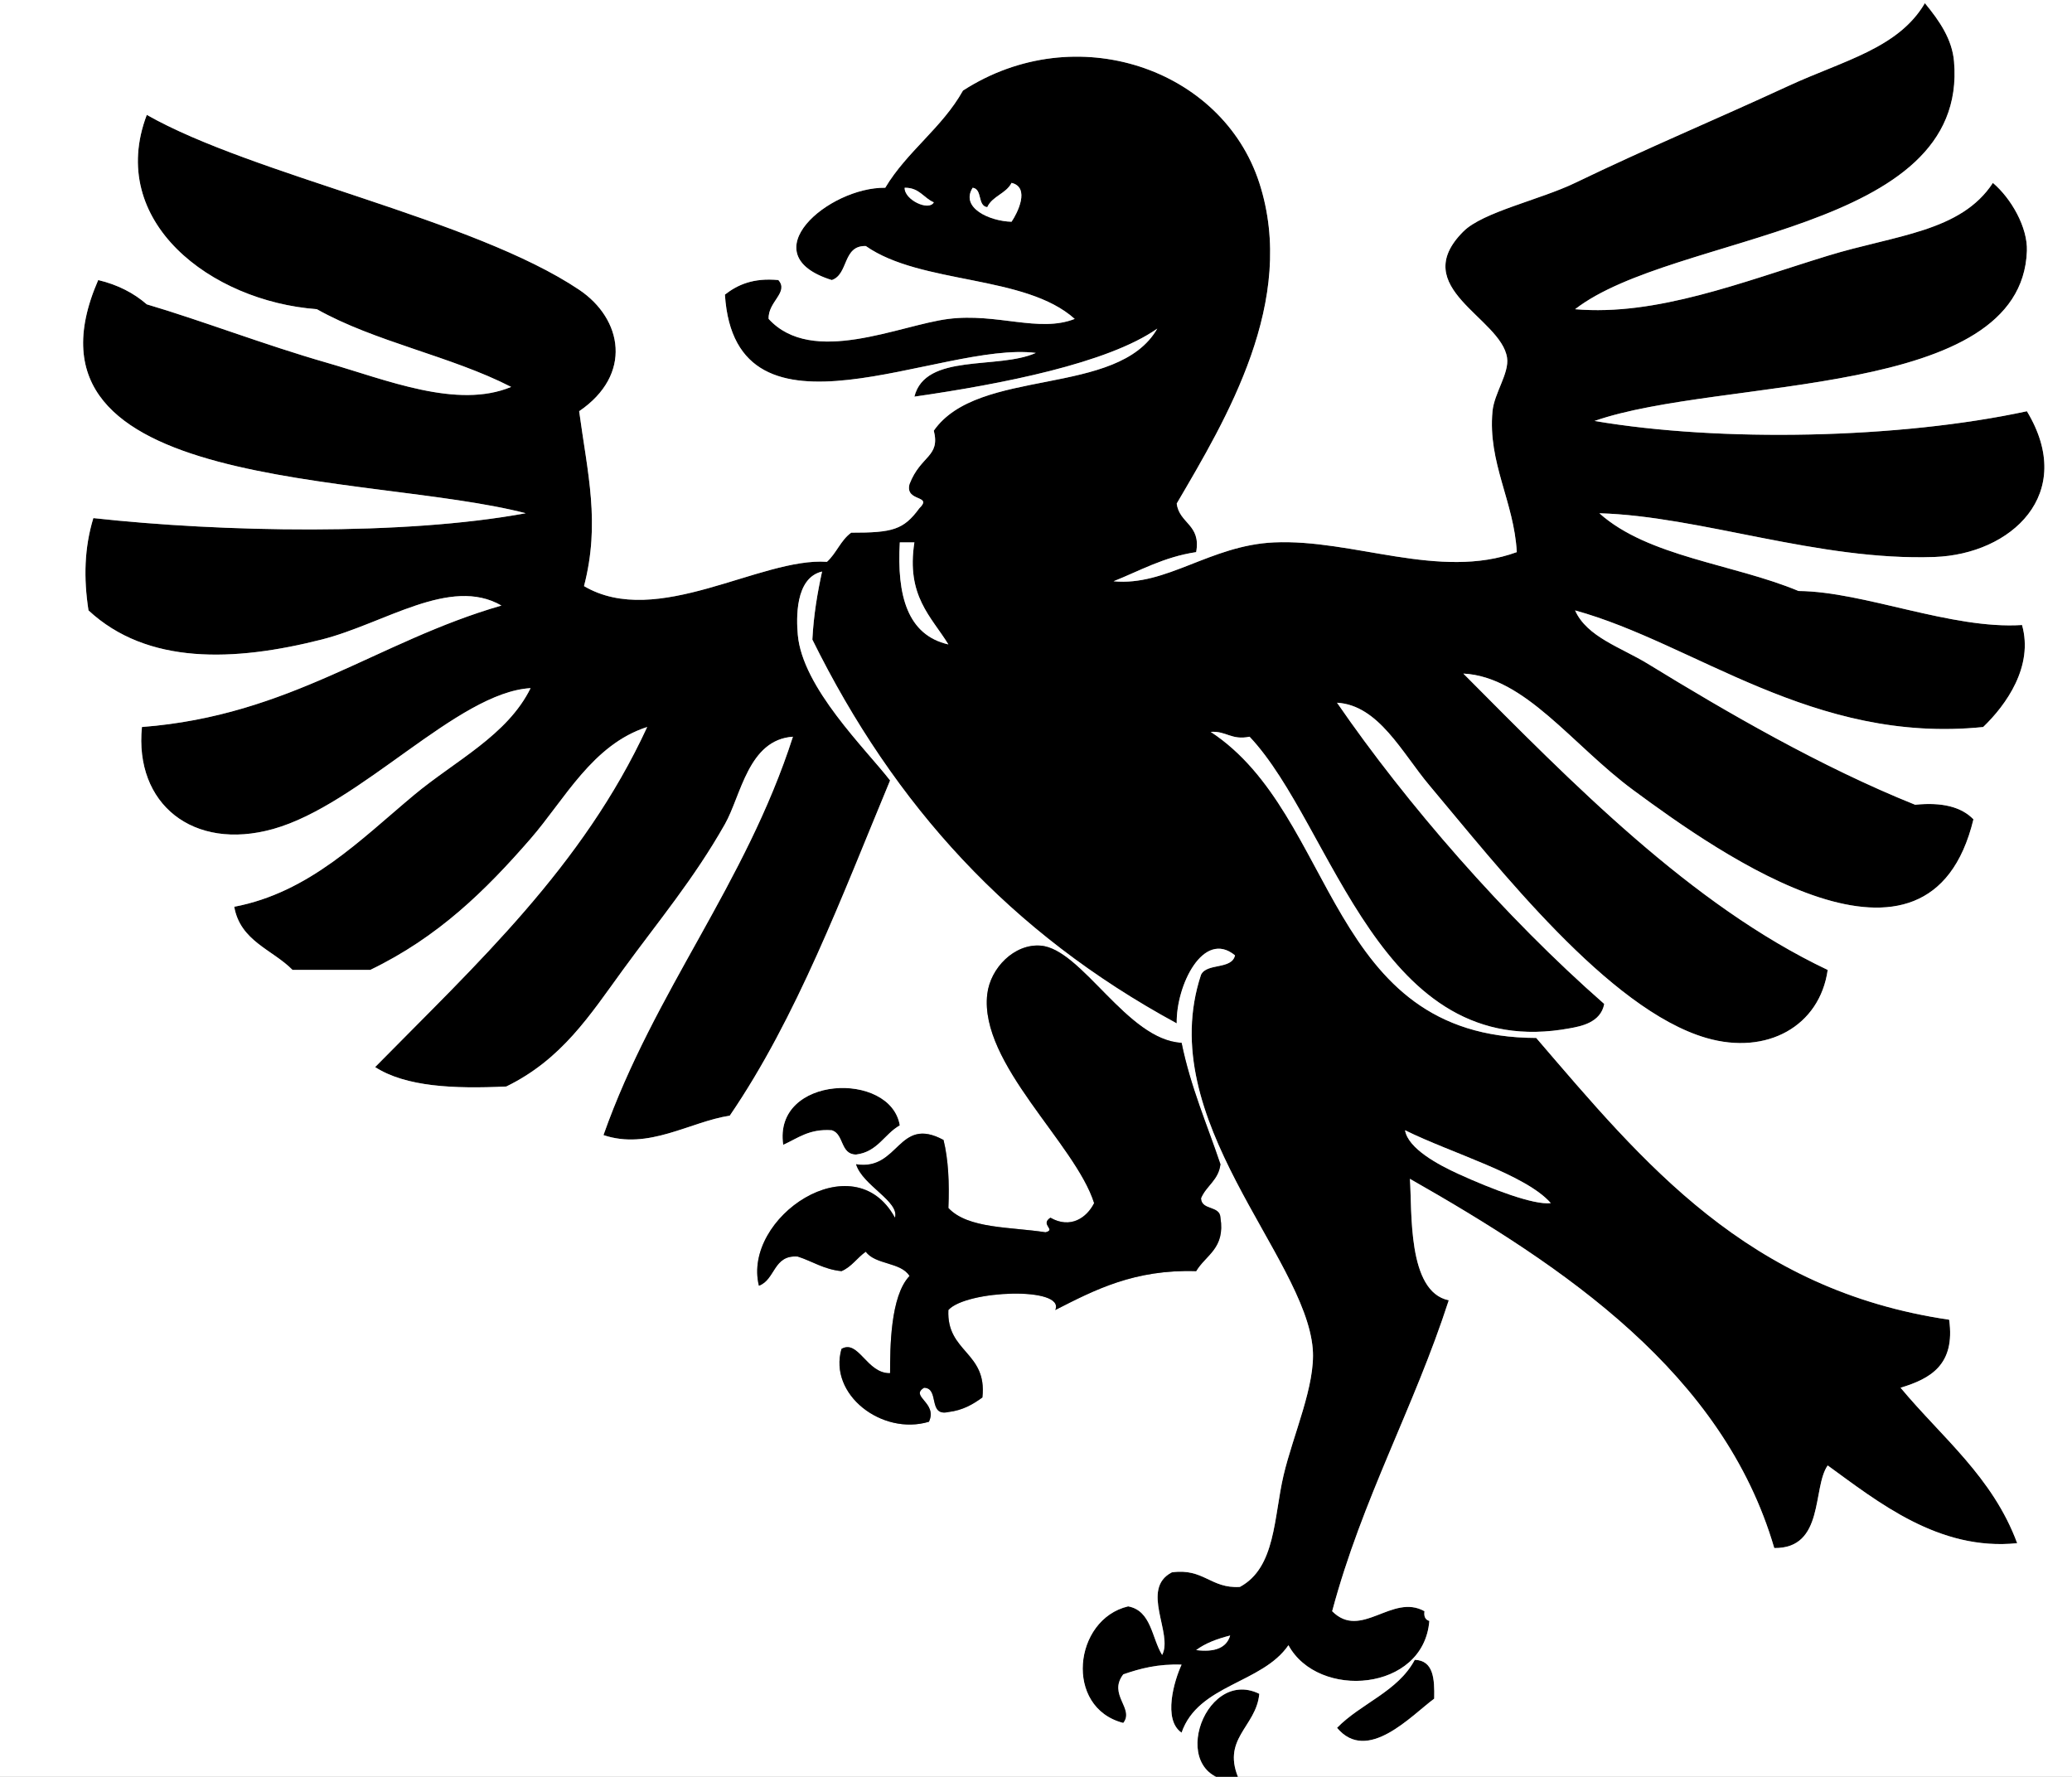 <?xml version="1.0" encoding="utf-8"?>
<!-- Generator: Adobe Illustrator 15.0.0, SVG Export Plug-In . SVG Version: 6.00 Build 0)  -->
<!DOCTYPE svg PUBLIC "-//W3C//DTD SVG 1.0//EN" "http://www.w3.org/TR/2001/REC-SVG-20010904/DTD/svg10.dtd">
<svg version="1.0" id="Calque_1" xmlns="http://www.w3.org/2000/svg" xmlns:xlink="http://www.w3.org/1999/xlink" x="0px" y="0px"
 width="400px" height="343px" viewBox="0 0 400 343" >
<rect x="0" y="0" width="400" height="343" fill="#808080" stroke="none"/>
<g transform =" scale(1.257 1.257)">
	<g transform ="translate(-133 -289)">
		<path fill-rule="evenodd" clip-rule="evenodd" d="M259.254,376.776c-4.185,0.974-3.942,7.272-3.73,9.699
			c0.711,8.147,10.443,17.553,14.176,22.383c-7.446,17.922-14.327,36.408-24.622,51.482c-6.119,0.93-12.47,5.32-19.399,2.984
			c7.855-22.238,21.766-38.421,29.099-61.182c-6.867,0.468-7.957,9.037-10.446,13.43c-4.787,8.45-10.184,14.855-15.668,22.383
			c-5.064,6.952-9.361,13.736-17.907,17.906c-8.094,0.385-15.458,0.038-20.145-2.984c15.535-15.802,31.891-30.782,41.782-52.228
			c-8.403,2.697-12.662,11.124-17.907,17.161c-6.905,7.948-14.193,15.116-24.622,20.145c-3.979,0-7.958,0-11.938,0
			c-3.087-3.131-8.026-4.409-8.953-9.699c11.518-2.191,19.358-10.278,27.606-17.161c6.318-5.272,14.33-9.149,17.907-16.414
			c-11.25,0.646-26.095,17.88-39.544,21.637c-12.329,3.444-21.323-3.889-20.145-15.668c22.862-1.76,36.101-13.143,55.212-18.653
			c-7.882-4.551-17.964,2.779-27.606,5.223c-13.443,3.407-26.787,3.915-35.813-4.477c-0.769-4.983-0.638-9.634,0.746-14.176
			c19.765,2.178,47.651,2.711,66.404-0.746c-24.188-6.279-79.982-2.945-65.658-35.813c3.013,0.718,5.465,1.996,7.461,3.73
			c8.482,2.503,17.977,6.186,27.606,8.954c9.173,2.637,20.064,7.183,28.352,3.73c-9.198-4.729-20.937-6.917-29.844-11.938
			c-16.275-1.214-32.332-13.477-26.114-29.844c16.332,9.291,50.151,15.946,66.404,26.86c6.669,4.479,8.245,13.038,0,18.653
			c1.281,9.524,3.273,17.109,0.746,26.86c11.204,6.598,27.1-4.445,37.306-3.731c1.444-1.292,2.13-3.341,3.73-4.477
			c6.383,0.011,8.046-0.46,10.446-3.73c2.173-2.104-2.232-0.931-1.492-3.73c1.712-4.44,4.752-4.133,3.73-8.208
			c6.847-9.816,28.25-5.076,34.321-15.668c-7.608,5.326-23.823,8.506-37.305,10.446c1.697-6.759,12.803-4.108,18.653-6.715
			c-14.655-1.844-46.162,15.85-47.751-8.954c1.954-1.528,4.363-2.6,8.208-2.238c1.665,1.885-1.629,3.333-1.492,5.969
			c6.702,7.32,20.076,0.953,27.606,0c7.472-0.945,13.931,2.159,19.399,0c-7.594-6.831-23.6-5.25-32.083-11.191
			c-3.589-0.107-2.621,4.343-5.223,5.223c-12.635-3.937-0.502-14.287,8.207-14.176c3.351-5.603,8.725-9.183,11.938-14.922
			c17.297-11.174,39.816-3.414,45.513,14.176c5.865,18.11-5.071,36.251-12.685,49.244c0.389,3.094,3.767,3.198,2.985,7.461
			c-4.975,0.746-8.596,2.845-12.685,4.477c8.128,0.783,14.837-5.515,24.622-5.969c12.137-0.563,25.448,5.828,37.306,1.492
			c-0.413-7.735-4.48-13.735-3.73-21.637c0.264-2.783,2.585-5.827,2.238-8.207c-0.899-6.182-15.378-10.734-6.715-19.399
			c2.998-2.999,11.754-4.856,17.16-7.461c11.344-5.466,21.129-9.521,32.829-14.922c8.346-3.853,16.836-5.748,20.892-12.684
			c2.329,2.816,4.188,5.605,4.477,8.953c2.275,26.423-43.042,26.302-58.197,38.052c12.508,1.073,25.561-4.142,38.798-8.207
			c10.415-3.199,20.436-3.651,25.368-11.192c2.823,2.39,5.351,6.832,5.223,10.446c-0.808,22.837-46.902,19.313-66.404,26.114
			c19.385,3.298,46.813,2.738,66.404-1.492c7.701,12.733-2.453,21.964-14.176,22.383c-17.821,0.638-35.979-6.272-51.482-6.715
			c7.48,6.696,20.586,7.767,30.591,11.938c10.048,0.082,23.454,5.925,34.321,5.223c1.788,6.346-2.422,12.261-5.969,15.668
			c-26.127,2.659-44.284-12.852-62.674-17.907c1.822,4.088,7.051,5.669,11.192,8.207c11.963,7.333,26.567,15.838,41.036,21.637
			c4.158-0.428,7.12,0.341,8.953,2.239c-6.831,28.124-38.944,5.32-52.229-4.477c-9.417-6.945-16.64-17.415-26.113-17.907
			c16.647,16.743,34.985,35.558,55.958,45.513c-1.219,8.627-9.326,13.159-18.652,10.445c-14.977-4.357-31.952-26.225-42.528-38.798
			c-4.203-4.996-7.786-12.308-14.177-12.684c10.64,15.475,25.789,32.904,41.036,46.259c-0.537,2.909-3.677,3.441-5.223,3.73
			c-29.373,5.505-36.31-31.07-49.243-44.767c-2.813,0.574-3.566-0.91-5.969-0.746c19.521,12.811,17.717,46.945,49.989,47.005
			c16.435,19.13,32.415,38.715,63.42,43.274c0.966,6.935-2.877,9.062-7.461,10.446c6.319,7.607,14.148,13.705,17.906,23.875
			c-12.037,1.239-21.41-6.367-29.099-11.938c-2.387,3.396-0.448,12.771-8.207,12.684c-7.853-26.883-32.264-43.221-55.959-56.704
			c0.365,4.866-0.447,17.354,5.97,18.652c-5.352,16.535-13.292,30.48-17.907,47.752c4.446,4.471,9.209-2.796,14.177,0
			c-0.122,0.867,0.164,1.327,0.746,1.492c-0.866,10.866-17.077,12.124-21.638,3.73c-4.05,5.898-13.867,6.029-16.414,13.43
			c-2.918-1.985-1.126-8.025,0-10.445c-3.616-0.134-6.372,0.593-8.954,1.492c-2.394,3.118,1.753,5.246,0,7.461
			c-9.118-2.348-7.665-15.917,0.746-17.906c3.574,0.653,3.611,4.845,5.223,7.461c1.739-3.256-3.43-10.14,1.492-12.684
			c4.906-0.679,5.941,2.515,10.446,2.238c5.521-2.97,5.197-10.713,6.715-17.161c1.466-6.228,4.932-13.827,4.477-19.398
			c-1.171-14.325-24.523-35.182-17.16-57.451c0.881-1.854,4.723-0.749,5.223-2.984c-4.857-3.998-9.062,4.604-8.954,10.445
			c-25.62-13.9-43.376-33.468-55.958-58.943C257.958,383.438,258.541,380.042,259.254,376.776z M284.622,320.817
			c-1.536-0.205-0.702-2.779-2.238-2.984c-1.936,3.065,2.553,5.128,5.969,5.223c0.891-1.297,2.908-5.277,0-5.969
			C287.522,318.744,285.399,319.108,284.622,320.817z M276.415,320.071c-1.576-0.663-2.205-2.271-4.477-2.238
			C271.869,319.701,275.676,321.476,276.415,320.071z M278.653,387.967c-2.653-4.311-6.496-7.431-5.223-15.668
			c-0.746,0-1.492,0-2.238,0C270.724,380.477,272.375,386.536,278.653,387.967z M356.995,469.294
			c5.11,2.33,11.598,4.806,14.176,4.477c-3.821-4.391-15.233-7.645-22.384-11.191C349.252,465.419,353.983,467.921,356.995,469.294z
			 M316.705,542.413c2.841,0.354,4.657-0.316,5.223-2.238C319.944,540.679,318.128,541.35,316.705,542.413z"/>
		<path fill-rule="evenodd" clip-rule="evenodd" fill="#FFFFFF" d="M271.938,317.833c2.271-0.033,2.901,1.576,4.477,2.238
			C275.676,321.476,271.869,319.701,271.938,317.833z"/>
		<path fill-rule="evenodd" clip-rule="evenodd" fill="#FFFFFF" d="M271.192,372.299c0.746,0,1.492,0,2.238,0
			c-1.273,8.237,2.57,11.358,5.223,15.668C272.375,386.536,270.724,380.477,271.192,372.299z"/>
		<path fill-rule="evenodd" clip-rule="evenodd" d="M271.192,461.833c-2.387,1.344-3.392,4.069-6.715,4.477
			c-2.465-0.021-1.825-3.149-3.73-3.73c-3.485-0.253-5.226,1.24-7.461,2.238C251.707,454.093,269.803,453.434,271.192,461.833z"/>
		<path fill-rule="evenodd" clip-rule="evenodd" fill="#FFFFFF" d="M348.787,462.579c7.15,3.547,18.563,6.801,22.384,11.191
			c-2.578,0.329-9.065-2.146-14.176-4.477C353.983,467.921,349.252,465.419,348.787,462.579z"/>
		<path fill-rule="evenodd" clip-rule="evenodd" fill="#FFFFFF" d="M321.928,540.175c-0.565,1.922-2.382,2.593-5.223,2.238
			C318.128,541.35,319.944,540.679,321.928,540.175z"/>
		<path fill-rule="evenodd" clip-rule="evenodd" d="M350.279,543.905c2.882,0.103,3.057,2.912,2.985,5.969
			c-3.495,2.575-10.28,10.033-14.923,4.477C342.027,550.575,347.691,548.778,350.279,543.905z"/>
		<path fill-rule="evenodd" clip-rule="evenodd" d="M326.404,549.128c-0.467,5.173-6.07,6.906-2.984,13.43
			C311.721,562.934,317.681,544.826,326.404,549.128z"/>
		<path fill-rule="evenodd" clip-rule="evenodd" fill="#FFFFFF" d="M116.746,258.89c120.62,0,241.246,0,361.865,0
			c0,107.937,0,215.878,0,323.813c-120.87,0-241.741,0-362.611,0c0-107.191,0-214.384,0-321.575
			C115.936,260.069,115.877,259.015,116.746,258.89z M257.762,387.221c12.582,25.475,30.338,45.042,55.958,58.943
			c-0.107-5.842,4.097-14.443,8.954-10.445c-0.5,2.235-4.342,1.13-5.223,2.984c-7.363,22.27,15.989,43.126,17.16,57.451
			c0.455,5.571-3.011,13.171-4.477,19.398c-1.518,6.448-1.194,14.191-6.715,17.161c-4.505,0.276-5.54-2.917-10.446-2.238
			c-4.922,2.544,0.247,9.428-1.492,12.684c-1.611-2.616-1.648-6.808-5.223-7.461c-8.411,1.989-9.864,15.559-0.746,17.906
			c1.753-2.215-2.394-4.343,0-7.461c2.582-0.899,5.338-1.626,8.954-1.492c-1.126,2.42-2.918,8.46,0,10.445
			c2.547-7.4,12.364-7.531,16.414-13.43c4.561,8.394,20.771,7.136,21.638-3.73c-0.582-0.165-0.868-0.625-0.746-1.492
			c-4.968-2.796-9.73,4.471-14.177,0c4.615-17.271,12.556-31.217,17.907-47.752c-6.417-1.299-5.604-13.786-5.97-18.652
			c23.695,13.483,48.106,29.821,55.959,56.704c7.759,0.088,5.82-9.288,8.207-12.684c7.688,5.57,17.062,13.177,29.099,11.938
			c-3.758-10.17-11.587-16.268-17.906-23.875c4.584-1.385,8.427-3.512,7.461-10.446c-31.005-4.56-46.985-24.145-63.42-43.274
			c-32.272-0.06-30.469-34.194-49.989-47.005c2.402-0.164,3.156,1.32,5.969,0.746c12.934,13.696,19.87,50.271,49.243,44.767
			c1.546-0.289,4.686-0.821,5.223-3.73c-15.247-13.354-30.396-30.784-41.036-46.259c6.391,0.376,9.974,7.688,14.177,12.684
			c10.576,12.573,27.552,34.44,42.528,38.798c9.326,2.714,17.434-1.818,18.652-10.445c-20.973-9.955-39.311-28.77-55.958-45.513
			c9.474,0.492,16.696,10.962,26.113,17.907c13.284,9.797,45.397,32.601,52.229,4.477c-1.833-1.898-4.795-2.667-8.953-2.239
			c-14.469-5.799-29.073-14.304-41.036-21.637c-4.142-2.538-9.37-4.119-11.192-8.207c18.39,5.055,36.547,20.565,62.674,17.907
			c3.547-3.407,7.757-9.323,5.969-15.668c-10.867,0.703-24.273-5.141-34.321-5.223c-10.005-4.171-23.11-5.242-30.591-11.938
			c15.503,0.443,33.661,7.353,51.482,6.715c11.723-0.419,21.877-9.65,14.176-22.383c-19.591,4.23-47.02,4.79-66.404,1.492
			c19.502-6.8,65.597-3.276,66.404-26.114c0.128-3.614-2.399-8.056-5.223-10.446c-4.933,7.541-14.953,7.993-25.368,11.192
			c-13.237,4.065-26.29,9.28-38.798,8.207c15.155-11.75,60.473-11.628,58.197-38.052c-0.288-3.348-2.147-6.137-4.477-8.953
			c-4.056,6.936-12.546,8.831-20.892,12.684c-11.7,5.402-21.485,9.456-32.829,14.922c-5.406,2.605-14.162,4.462-17.16,7.461
			c-8.663,8.665,5.815,13.217,6.715,19.399c0.347,2.38-1.975,5.424-2.238,8.207c-0.75,7.902,3.317,13.902,3.73,21.637
			c-11.857,4.336-25.169-2.055-37.306-1.492c-9.785,0.454-16.494,6.752-24.622,5.969c4.089-1.632,7.71-3.731,12.685-4.477
			c0.781-4.263-2.597-4.367-2.985-7.461c7.613-12.993,18.55-31.133,12.685-49.244c-5.697-17.59-28.216-25.35-45.513-14.176
			c-3.213,5.74-8.587,9.32-11.938,14.922c-8.709-0.11-20.842,10.239-8.207,14.176c2.602-0.879,1.633-5.33,5.223-5.223
			c8.483,5.942,24.489,4.36,32.083,11.191c-5.468,2.159-11.927-0.945-19.399,0c-7.53,0.953-20.904,7.32-27.606,0
			c-0.137-2.636,3.157-4.084,1.492-5.969c-3.844-0.362-6.253,0.71-8.208,2.238c1.589,24.804,33.097,7.11,47.751,8.954
			c-5.85,2.606-16.956-0.044-18.653,6.715c13.482-1.939,29.697-5.12,37.305-10.446c-6.071,10.592-27.474,5.853-34.321,15.668
			c1.022,4.075-2.018,3.767-3.73,8.208c-0.74,2.8,3.665,1.626,1.492,3.73c-2.399,3.27-4.063,3.741-10.446,3.73
			c-1.601,1.135-2.287,3.185-3.73,4.477c-10.206-0.714-26.102,10.329-37.306,3.731c2.527-9.751,0.535-17.336-0.746-26.86
			c8.245-5.615,6.669-14.174,0-18.653c-16.253-10.914-50.072-17.569-66.404-26.86c-6.217,16.368,9.839,28.63,26.114,29.844
			c8.907,5.021,20.646,7.208,29.844,11.938c-8.288,3.452-19.179-1.094-28.352-3.73c-9.63-2.768-19.124-6.45-27.606-8.954
			c-1.996-1.735-4.448-3.013-7.461-3.73c-14.324,32.868,41.47,29.535,65.658,35.813c-18.753,3.457-46.639,2.924-66.404,0.746
			c-1.384,4.542-1.515,9.193-0.746,14.176c9.026,8.392,22.37,7.884,35.813,4.477c9.642-2.444,19.724-9.773,27.606-5.223
			c-19.112,5.51-32.35,16.893-55.212,18.653c-1.178,11.779,7.816,19.113,20.145,15.668c13.449-3.757,28.293-20.991,39.544-21.637
			c-3.577,7.265-11.589,11.142-17.907,16.414c-8.248,6.883-16.088,14.97-27.606,17.161c0.927,5.29,5.866,6.568,8.953,9.699
			c3.979,0,7.959,0,11.938,0c10.429-5.029,17.717-12.197,24.622-20.145c5.245-6.037,9.503-14.464,17.907-17.161
			c-9.892,21.445-26.248,36.426-41.782,52.228c4.688,3.022,12.051,3.369,20.145,2.984c8.545-4.17,12.843-10.954,17.907-17.906
			c5.484-7.528,10.881-13.934,15.668-22.383c2.489-4.394,3.579-12.962,10.446-13.43c-7.333,22.761-21.243,38.943-29.099,61.182
			c6.929,2.336,13.28-2.055,19.399-2.984c10.294-15.074,17.175-33.561,24.622-51.482c-3.732-4.831-13.465-14.236-14.176-22.383
			c-0.212-2.427-0.454-8.726,3.73-9.699C258.541,380.042,257.958,383.438,257.762,387.221z M295.067,490.185
			c6.098-3.104,12.146-6.258,21.638-5.969c1.48-2.498,4.489-3.469,3.73-8.207c-0.072-1.918-2.913-1.067-2.984-2.984
			c0.802-1.934,2.697-2.774,2.984-5.223c-2.063-6.146-4.577-11.838-5.969-18.653c-8.361-0.411-15.313-14.415-21.638-14.922
			c-4.054-0.325-7.744,3.447-8.208,7.461c-1.23,10.651,13.539,22.944,16.415,32.083c-1.139,2.262-3.638,3.987-6.715,2.238
			c-1.651,1.074,0.939,1.82-0.746,2.238c-5.376-0.842-11.922-0.513-14.922-3.73c0.168-3.898-0.012-7.449-0.746-10.445
			c-7.023-3.799-6.795,4.792-13.43,3.73c0.987,3.258,6.71,5.703,5.969,8.207c-6.351-11.655-23.474-0.003-20.892,10.445
			c2.548-0.934,2.187-4.776,5.969-4.477c2.259,0.726,3.998,1.971,6.715,2.238c1.569-0.669,2.408-2.069,3.73-2.984
			c1.456,2.026,5.392,1.571,6.715,3.73c-2.965,3.092-2.98,11.113-2.985,14.923c-3.596,0.086-4.837-5.227-7.461-3.73
			c-2.036,7.021,6.237,13.356,13.43,11.191c1.375-2.938-2.994-3.875-0.746-5.223c2.422,0.064,0.525,4.448,3.73,3.73
			c2.221-0.267,3.786-1.188,5.223-2.238c0.787-7.005-5.532-6.903-5.223-13.431C281.4,487.12,296.668,486.548,295.067,490.185z
			 M253.285,464.817c2.235-0.998,3.976-2.491,7.461-2.238c1.906,0.581,1.265,3.709,3.73,3.73c3.324-0.407,4.329-3.133,6.715-4.477
			C269.803,453.434,251.707,454.093,253.285,464.817z M338.342,554.351c4.643,5.557,11.428-1.901,14.923-4.477
			c0.071-3.057-0.104-5.866-2.985-5.969C347.691,548.778,342.027,550.575,338.342,554.351z M323.42,562.558
			c-3.086-6.523,2.518-8.257,2.984-13.43C317.681,544.826,311.721,562.934,323.42,562.558z"/>
		<path fill-rule="evenodd" clip-rule="evenodd" fill="#FFFFFF" d="M288.353,317.086c2.908,0.692,0.891,4.672,0,5.969
			c-3.416-0.095-7.905-2.158-5.969-5.223c1.536,0.205,0.703,2.78,2.238,2.984C285.399,319.108,287.522,318.744,288.353,317.086z"/>
		<path fill-rule="evenodd" clip-rule="evenodd" d="M278.653,490.185c-0.309,6.527,6.01,6.426,5.223,13.431
			c-1.437,1.05-3.002,1.972-5.223,2.238c-3.206,0.718-1.309-3.666-3.73-3.73c-2.248,1.348,2.121,2.285,0.746,5.223
			c-7.193,2.165-15.466-4.17-13.43-11.191c2.624-1.496,3.865,3.816,7.461,3.73c0.004-3.81,0.02-11.831,2.985-14.923
			c-1.323-2.159-5.259-1.704-6.715-3.73c-1.323,0.915-2.162,2.315-3.73,2.984c-2.717-0.268-4.456-1.513-6.715-2.238
			c-3.782-0.3-3.421,3.543-5.969,4.477c-2.582-10.448,14.541-22.101,20.892-10.445c0.741-2.504-4.982-4.949-5.969-8.207
			c6.635,1.062,6.407-7.529,13.43-3.73c0.734,2.996,0.914,6.547,0.746,10.445c3,3.218,9.546,2.889,14.922,3.73
			c1.686-0.418-0.905-1.164,0.746-2.238c3.077,1.749,5.576,0.023,6.715-2.238c-2.875-9.139-17.645-21.432-16.415-32.083
			c0.464-4.014,4.153-7.786,8.208-7.461c6.325,0.507,13.276,14.511,21.638,14.922c1.392,6.815,3.906,12.508,5.969,18.653
			c-0.287,2.448-2.183,3.289-2.984,5.223c0.071,1.917,2.912,1.066,2.984,2.984c0.759,4.738-2.25,5.709-3.73,8.207
			c-9.492-0.289-15.54,2.864-21.638,5.969C296.668,486.548,281.4,487.12,278.653,490.185z"/>
	</g>
</g>
</svg>
